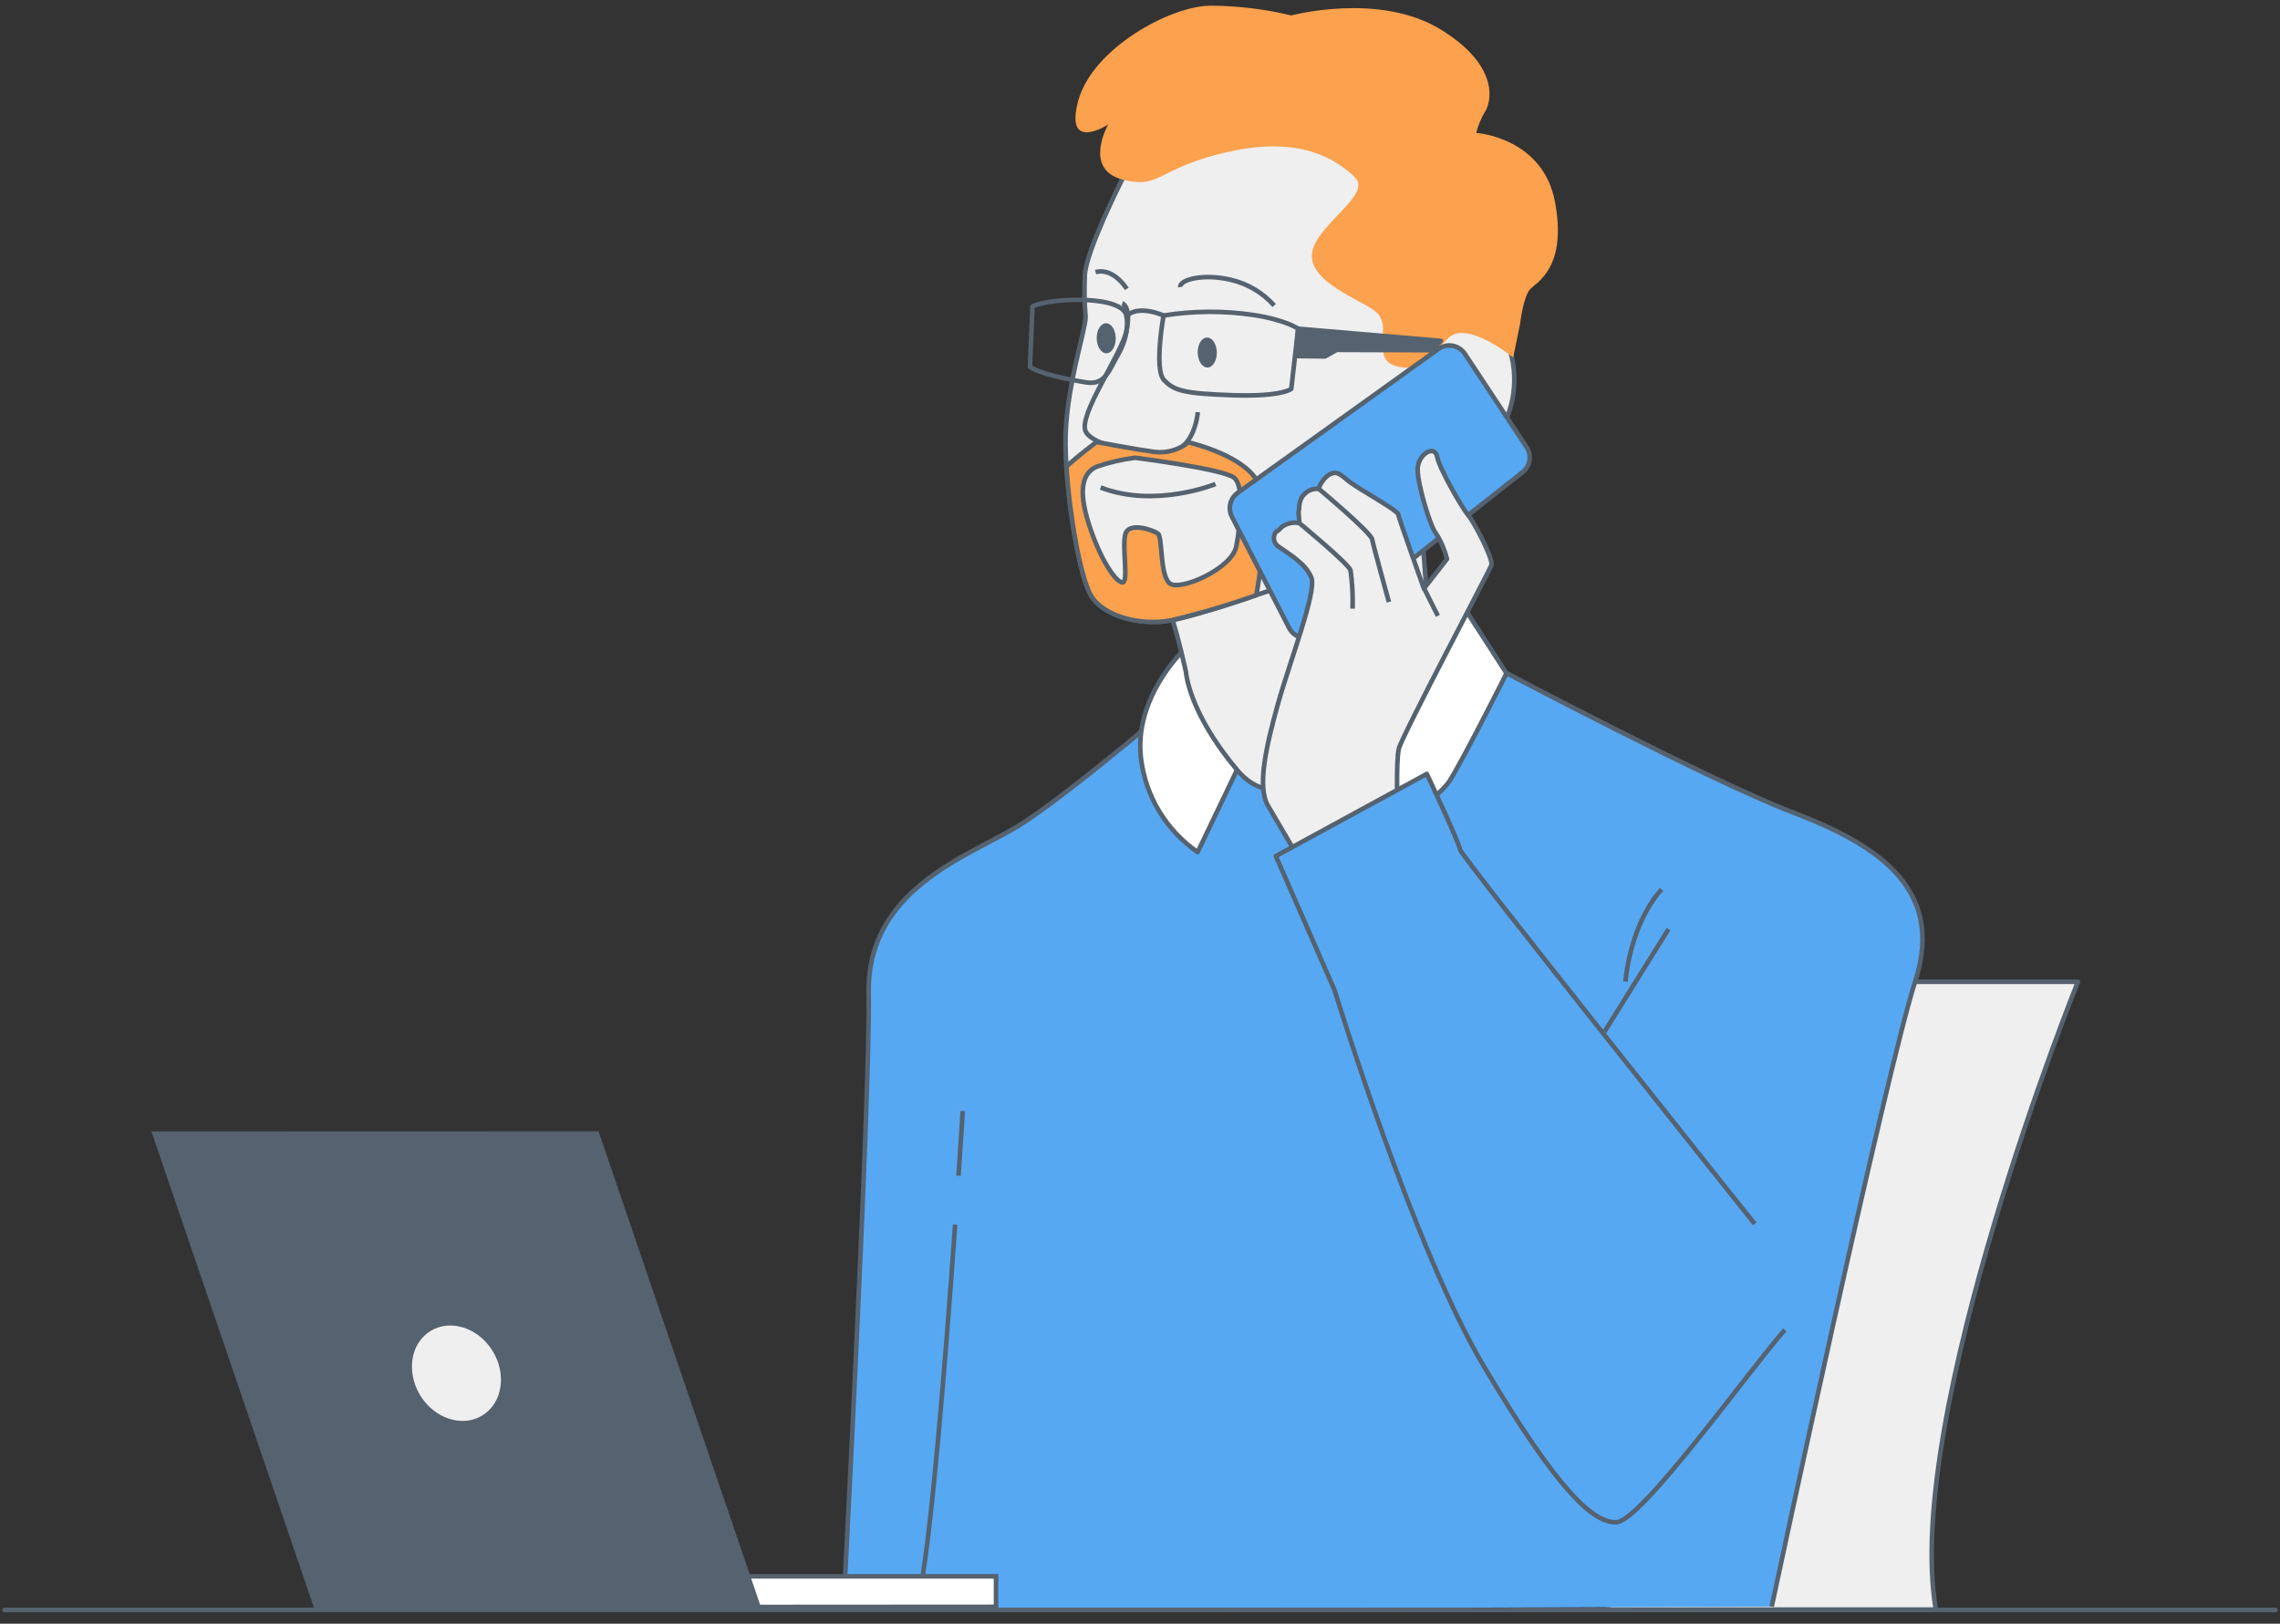 <svg width="497" height="354" viewBox="0 0 497 354" fill="none" xmlns="http://www.w3.org/2000/svg">
<rect x="0" y="0" width="497" height="354" fill="#333333" stroke="none"/>
<path d="M382.441 214.041H452.949C452.949 214.041 414.78 308.659 421.979 350.919H350.523C350.523 350.919 363.856 242.86 382.441 214.041Z" fill="#EFEFEF" stroke="#55626F" stroke-linecap="round" stroke-linejoin="round"/>
<path d="M386.204 350.261C386.204 350.261 410.927 234.309 417.547 213.721C424.166 193.134 408.174 183.725 390.685 177.067C373.196 170.409 328.483 146.792 328.483 146.792L259.793 150.239C259.793 150.239 232.297 173.88 221.588 180.3C210.878 186.719 188.991 193.975 189.36 216.385C189.73 238.795 183.848 350.955 183.848 350.955" fill="#57A8F3"/>
<path d="M386.204 350.261C386.204 350.261 410.927 234.309 417.547 213.721C424.166 193.134 408.174 183.725 390.685 177.067C373.196 170.409 328.483 146.792 328.483 146.792L259.793 150.239C259.793 150.239 232.297 173.88 221.588 180.3C210.878 186.719 188.991 193.975 189.36 216.385C189.73 238.795 183.848 350.955 183.848 350.955" stroke="#55626F" stroke-linejoin="round"/>
<path d="M363.698 202.569L349.755 224.94" stroke="#55626F" stroke-linejoin="round"/>
<path d="M362.218 193.915C362.218 193.915 355.807 200.092 354.306 214.009" stroke="#55626F" stroke-linejoin="round"/>
<path d="M317.297 129.585L328.395 146.793C328.395 146.793 319.418 164.709 316.029 170.185C312.64 175.66 288.186 191.499 286.656 192.296C285.127 193.093 276.685 172.754 276.685 172.754C276.685 172.754 304.636 158.007 317.297 129.585Z" fill="white" stroke="#55626F" stroke-linejoin="round"/>
<path d="M208.205 266.978C206.246 294.726 202.904 337.384 200.052 349.436" stroke="#55626F" stroke-linejoin="round"/>
<path d="M209.859 242.236C209.859 242.236 209.522 247.765 208.943 256.35" stroke="#55626F" stroke-linejoin="round"/>
<path d="M269.649 167.845L261.066 185.772C257.7 183.452 254.861 180.446 252.736 176.952C250.611 173.458 249.247 169.555 248.734 165.497C246.963 151.617 258.751 140.978 258.751 140.978L269.649 167.845Z" fill="white" stroke="#55626F" stroke-linejoin="round"/>
<path d="M253.972 129.857C255.766 135.29 257.276 140.812 258.495 146.402C258.936 150.253 261.377 157.948 269.647 167.845C277.917 177.742 289.384 169.458 298.827 156.936C303.644 150.817 307.913 144.284 311.583 137.414L308.967 102.436C308.967 102.436 286.328 125.465 253.972 129.857Z" fill="#EFEFEF" stroke="#55626F" stroke-linejoin="round"/>
<path d="M244.61 39.112C244.61 39.112 236.809 54.556 236.485 59.827C236.331 62.913 236.382 66.006 236.637 69.086C236.684 71.915 232.071 85.283 232.264 96.977C232.456 108.67 235.138 124.748 237.633 129.475C240.127 134.202 248.633 136.548 255.467 135.218C262.301 133.888 274.702 129.258 285.924 125.849C297.145 122.44 314.176 104.425 314.176 104.425C314.176 104.425 323.009 102.667 328.062 92.105C329.514 88.922 330.205 85.445 330.079 81.949C329.953 78.453 329.014 75.034 327.336 71.965L318.752 64.851C318.752 64.851 307.798 60.59 307.318 55.367C306.837 50.144 319.523 37.826 304.463 28.796C289.403 19.765 253.641 24.454 244.61 39.112Z" fill="#EFEFEF" stroke="#55626F" stroke-linejoin="round"/>
<path d="M309.73 79.955C309.73 79.955 302.502 81.292 301.63 77.276C300.758 73.26 302.342 71.622 300.685 68.819C299.028 66.017 286.494 62.604 285.976 56.164C285.459 49.724 299.465 42.633 295.355 38.67C291.245 34.707 283.533 29.604 267.839 33.087C252.146 36.57 253.082 41.391 244.578 39.113C236.073 36.834 241.552 27.157 241.552 27.157C241.552 27.157 231.988 33.352 235.023 22.016C238.059 10.681 254.874 1.383 263.732 1.237C269.714 1.255 275.673 1.968 281.49 3.362C281.49 3.362 300.738 -1.792 314.106 6.461C327.474 14.713 324.848 22.8 323.658 24.431C322.818 25.846 322.191 27.376 321.796 28.973C321.796 28.973 336.311 29.934 338.96 44.006C341.609 58.077 335.219 61.407 333.634 62.959C332.048 64.512 331.344 70.646 331.344 70.646L329.852 77.926C329.852 77.926 319.638 69.639 315.677 73.734L309.73 79.955Z" fill="#FCA14D"/>
<path d="M244.644 66.124C244.644 66.124 246.679 66.897 245.549 72.147C244.418 77.396 234.984 90.466 236.655 94.058C238.325 97.649 252.695 100.139 256.688 98.067C260.682 95.994 261.095 89.864 261.095 89.864" stroke="#55626F" stroke-linejoin="round"/>
<path d="M237.633 129.526C235.473 125.342 233.156 112.655 232.461 101.724C234.774 99.542 239.041 96.367 239.041 96.367C239.041 96.367 247.379 97.945 251.742 98.542C254.359 98.834 256.985 98.075 259.043 96.432C259.043 96.432 269.572 98.831 273.41 103.93C276.581 108.114 275.212 122.766 273.836 129.769C267.798 131.915 261.648 133.734 255.415 135.218C248.633 136.599 240.129 134.321 237.633 129.526Z" fill="#FCA14D" stroke="#55626F" stroke-linejoin="round"/>
<path d="M247.409 99.797C247.409 99.797 266.852 102.255 269.06 104.191C271.269 106.127 270.406 114.082 269.511 119.036C268.615 123.991 257.196 128.947 254.991 127.199C252.785 125.452 253.436 117.123 252.43 116.351C251.423 115.578 246.061 113.677 245.301 116.468C244.542 119.259 246.074 126.952 244.686 126.975C243.298 126.998 239.858 122.115 237.346 114.233C234.834 106.35 236.183 102.949 239.128 101.717C241.816 100.797 244.591 100.153 247.409 99.797Z" fill="#EFEFEF" stroke="#55626F" stroke-linejoin="round"/>
<path d="M264.952 105.528C264.952 105.528 251.843 110.889 239.924 106.283" stroke="#55626F" stroke-linejoin="round"/>
<path d="M261.085 76.881C261.115 78.698 262.064 80.141 263.212 80.122C264.36 80.103 265.279 78.63 265.249 76.812C265.219 74.995 264.253 73.57 263.105 73.589C261.957 73.608 261.054 75.029 261.085 76.881Z" fill="#55626F"/>
<path d="M241.189 77.02C242.334 77.002 243.238 75.52 243.208 73.712C243.179 71.903 242.226 70.452 241.081 70.471C239.936 70.49 239.032 71.971 239.062 73.78C239.092 75.588 240.044 77.039 241.189 77.02Z" fill="#55626F"/>
<path d="M253.635 68.788C260.121 67.753 266.726 67.713 273.224 68.671C280.252 69.739 282.974 71.666 282.974 71.666L281.476 84.777C281.476 84.777 279.534 86.524 268.833 86.169C258.132 85.814 255.945 85.198 253.73 82.851C251.515 80.503 253.635 68.788 253.635 68.788Z" stroke="#55626F" stroke-linejoin="round"/>
<path d="M245.514 68.923C245.514 68.923 245.817 65.487 235.171 65.371C228.075 65.317 225.065 66.79 225.065 66.79L224.511 79.971C224.511 79.971 226.253 81.657 236.771 83.371C241.015 84.055 241.864 80.439 243.533 77.668C246.566 72.473 245.514 68.923 245.514 68.923Z" stroke="#55626F" stroke-linejoin="round"/>
<path d="M253.633 68.788C253.633 68.788 248.244 66.305 245.511 68.922" stroke="#55626F" stroke-linejoin="round"/>
<path d="M282.975 71.666L314.093 74.326L311.949 76.351L291.363 76.279L288.816 77.71L282.473 77.626L282.975 71.666Z" fill="#55626F" stroke="#55626F" stroke-linejoin="round"/>
<path d="M277.748 66.607C275.263 63.822 271.981 61.87 268.349 61.017C262.189 59.54 257.071 61.014 257.285 62.588" stroke="#55626F" stroke-linejoin="round"/>
<path d="M245.619 62.986C245.619 62.986 242.764 58.265 238.823 59.325" stroke="#55626F" stroke-linejoin="round"/>
<path d="M319.311 77.139L332.776 97.498C333.338 98.348 333.561 99.378 333.399 100.385C333.238 101.391 332.705 102.301 331.905 102.932L287.136 138.246C286.666 138.617 286.12 138.88 285.537 139.015C284.954 139.15 284.348 139.155 283.763 139.028C283.178 138.902 282.628 138.648 282.152 138.284C281.677 137.92 281.288 137.455 281.013 136.923L268.529 112.638C268.085 111.771 267.965 110.774 268.192 109.827C268.418 108.879 268.976 108.044 269.764 107.472L313.569 76.067C314.013 75.751 314.516 75.528 315.049 75.411C315.581 75.293 316.131 75.284 316.667 75.384C317.203 75.484 317.713 75.691 318.167 75.993C318.622 76.294 319.011 76.684 319.311 77.139Z" fill="#57A8F3" stroke="#55626F" stroke-linejoin="round"/>
<path d="M304.67 177.696C304.67 177.696 304.22 166.023 304.928 163.216C305.636 160.409 324.601 124.526 325.094 123.248C325.587 121.971 321.392 113.911 320.099 112.405C318.806 110.9 313.832 102.355 313.271 99.569C312.711 96.783 308.962 99.126 309.017 102.435C309.071 105.744 311.758 114.841 313.051 116.329C314.127 118.044 314.927 119.918 315.422 121.881L310.386 128.327C310.386 128.327 304.994 113.169 304.789 112.16C304.584 111.152 295.8 106.46 293.749 104.71C291.697 102.96 291.179 102.729 289.667 103.508C288.605 104.266 287.822 105.351 287.438 106.598C286.904 106.537 286.363 106.594 285.853 106.766C285.344 106.937 284.878 107.218 284.489 107.59C282.985 108.884 283.305 110.645 283.065 111.678L283.242 114.042C282.587 113.909 281.913 113.913 281.26 114.053C280.608 114.194 279.991 114.468 279.45 114.859C278.203 116.149 278.199 115.892 278.199 115.892C277.993 116.135 277.843 116.42 277.759 116.727C277.675 117.034 277.659 117.356 277.711 117.67C277.763 117.984 277.884 118.283 278.063 118.546C278.242 118.809 278.477 119.029 278.75 119.193C280.814 120.685 284.655 122.851 285.854 125.936C287.053 129.02 281.2 144.072 278.561 153.497C275.923 162.922 274.027 171.615 276.39 175.641C278.753 179.666 284.219 188.975 284.219 188.975L304.67 177.696Z" fill="#EFEFEF" stroke="#55626F" stroke-linejoin="round"/>
<path d="M283.312 114.109C283.312 114.109 293.86 122.82 294.399 124.337C294.772 127.108 294.921 129.905 294.845 132.699" stroke="#55626F" stroke-linejoin="round"/>
<path d="M287.508 106.597C287.508 106.597 298.822 116.066 299.104 117.588C299.386 119.11 302.757 131.248 302.757 131.248" stroke="#55626F" stroke-linejoin="round"/>
<path d="M313.43 134.262L310.453 128.326" stroke="#55626F" stroke-linejoin="round"/>
<path d="M389.064 289.929C381.106 298.944 357.703 331.796 352.289 331.886C346.874 331.975 339.03 323.992 323.554 298.058C308.078 272.123 290.92 215.894 290.92 215.894L278.114 186.64L311.018 168.724C311.018 168.724 318.23 184.041 318.249 185.207C318.268 186.373 382.496 266.832 382.496 266.832" fill="#57A8F3"/>
<path d="M389.064 289.929C381.106 298.944 357.703 331.796 352.289 331.886C346.874 331.975 339.03 323.992 323.554 298.058C308.078 272.123 290.92 215.894 290.92 215.894L278.114 186.64L311.018 168.724C311.018 168.724 318.23 184.041 318.249 185.207C318.268 186.373 382.496 266.832 382.496 266.832" stroke="#55626F" stroke-linejoin="round"/>
<path d="M1 351H496" stroke="#55626F" stroke-linecap="round" stroke-linejoin="round"/>
<path d="M136.88 343.674L137.288 350.364L217.117 350.314V343.674H136.88Z" fill="white" stroke="#55626F"/>
<path d="M68.555 350.865L166.023 350.836L130.47 246.631L33.002 246.66L68.555 350.865Z" fill="#55626F"/>
<path d="M91.661 304.311C94.649 309.093 100.232 311.053 104.49 308.955C104.739 308.836 104.98 308.701 105.212 308.55C109.543 305.837 110.499 299.525 107.341 294.469C104.184 289.412 98.114 287.505 93.772 290.229C92.499 291.036 91.469 292.177 90.795 293.528C89.261 296.632 89.46 300.781 91.661 304.311Z" fill="#EFEFEF"/>
</svg>
